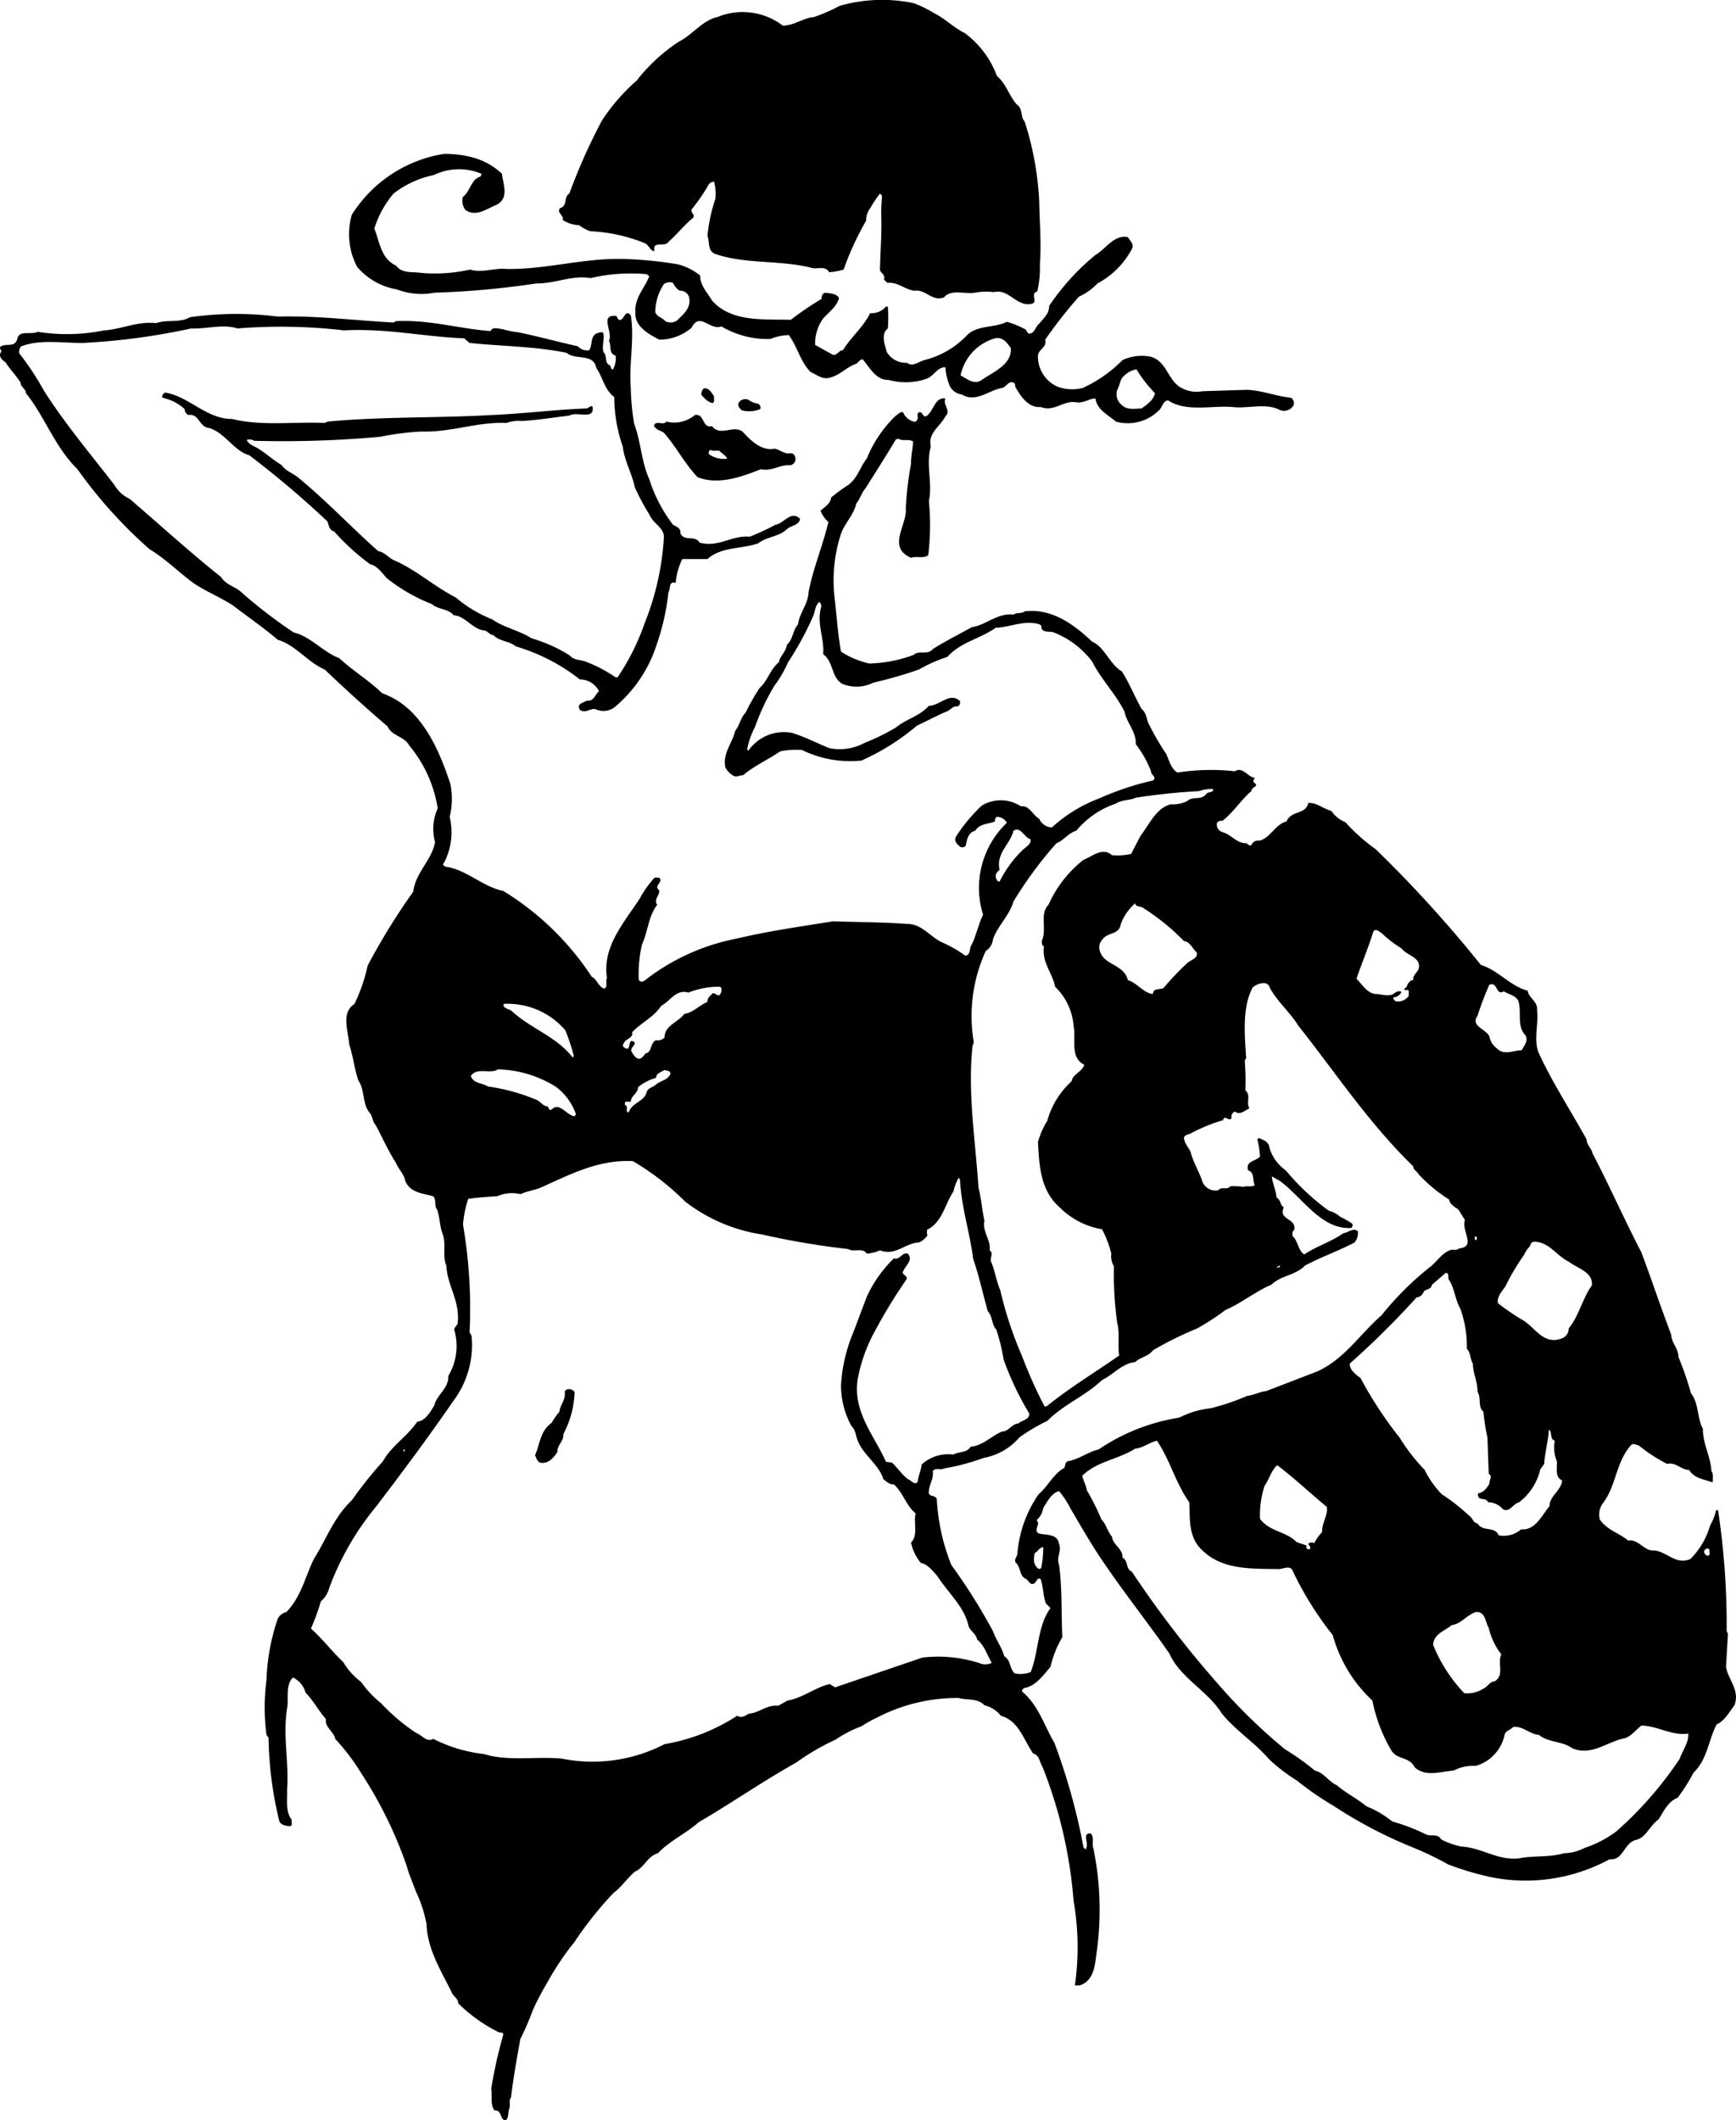 <svg xmlns="http://www.w3.org/2000/svg" width="112.732" height="137.687" viewBox="0 0 112.732 137.687"><title>genmai_donuts</title><path d="M36.541,14.288a2.19,2.19,0,0,0,1.074.339,2.231,2.231,0,0,0,.727.389,10.687,10.687,0,0,1,3.523.773c.28.109.363.537.643.514-.178-.717.681-.208.901-.602.572-.489,1.001-1.074,1.585-1.543.192-.223-.166-.328-.083-.555a12.669,12.669,0,0,0,1.073-1.55.421.421,0,0,1,.387-.255,3.069,3.069,0,0,1,.083,1.114,10.71,10.71,0,0,0-.512,2.408c.155.381-.005.943.471,1.158,1.914.684,4.228.404,6.224.899.374.156.953-.174,1.203.304a4.765,4.765,0,0,0,.943-.174,18.962,18.962,0,0,1,1.461-3.176,1.34,1.34,0,0,1,.296-.858,6.884,6.884,0,0,1,.603-.901l.13.126c-.016.399-.059.846-.047,1.204.041,1.3-.059,2.433-.083,3.648.071.185.376.311.256.604.089.065.148.184.255.214.67-.055,1.111.434,1.717.512.751-.114,1.157.733,1.931.431.478-.556,1.319-.198,1.981-.3a3.993,3.993,0,0,1,1.238-.041c1.007-.238,1.437.917,2.408.769.566-.072-.09-.643.43-.818a6.593,6.593,0,0,0,.167-1.758c.112-1.424-.024-2.749-.043-4.118a20.135,20.135,0,0,0-.942-5.15c-.297-.323-.1-.842-.518-1.115-.513-.578-.679-1.341-1.287-1.847a6.065,6.065,0,0,0-2.098-2.792c-.697-.339-1.282-.946-1.979-1.286A7.41,7.41,0,0,0,59.332.206a9.997,9.997,0,0,0-4.806.173,10.793,10.793,0,0,1-1.674.728c-.728.071-1.271.548-2.016.56a4.299,4.299,0,0,0-4.249-.56c-.96.209-1.622,1.151-2.493,1.592a11.383,11.383,0,0,0-2.748,2.532A12.681,12.681,0,0,0,39.076,7.848a38.442,38.442,0,0,0-2.105,4.722c-.394.233-.083.797-.601.943C36.124,13.841,36.637,13.966,36.541,14.288Z"/><path d="M25.77,18.793a4.452,4.452,0,0,0,2.443.215,55.77,55.77,0,0,0,6.611-.601c1.228.016,2.32-.556,3.518-.347a11.577,11.577,0,0,1,3.649-.256l.173.131c-.299.786-.984,1.412-.9,2.361-.072.9.888,1.418,1.544,1.759a3.192,3.192,0,0,0,2.104-.776c.536-1.055,1.179.203,1.931-.083a5.878,5.878,0,0,0,3.177.816,3.682,3.682,0,0,1,1.199-.256c.566.758.745,1.717,1.419,2.402.416.173.804.549,1.329.341.584-.151,1.02-.663,1.592-.859.173-.053.256-.333.47-.298.441.523.876,1.365,1.675,1.329a4.12,4.12,0,0,0,2.486-.083c.464-.177.698-.774,1.205-.734a3.546,3.546,0,0,0,.297,1.246,1.033,1.033,0,0,0,.776.519c.9.56,1.741-.286,2.616-.429.263-.071.394-.46.728-.347.137.066.089.197.131.3.334.584.841,1.363,1.632,1.286.912.352,1.456-.47,2.362-.297.452.052.816-.257,1.198-.257.089.721.822,1.067,1.329,1.503a2.866,2.866,0,0,0,2.838-.775c.185-.197.251-.602.555-.602,1.163.768,2.791.327,4.16.428.99.126,2.147-.274,3.053.174a.711.711,0,0,0,.941-.298.439.439,0,0,0-.173-.472c-.983-.106-1.858-.476-2.871-.519l-2.881.09a2.018,2.018,0,0,1-1.287-.173c-.978-.454-.972-1.729-2.057-2.063a2.971,2.971,0,0,0-1.849.216,8.644,8.644,0,0,1-2.576,1.805,2.716,2.716,0,0,1-1.67-.09,2.141,2.141,0,0,1-1.244-2.013c.047-.43.602-.524.47-1.031a30.873,30.873,0,0,1,2.189-2.79,3.79,3.79,0,0,0,1.204-.858,5.375,5.375,0,0,0,2.23-2.229c.172-.318-.109-.543-.257-.775-.889-.192-1.436.775-2.105,1.155a15.27,15.27,0,0,0-3.005,3.309c.006.514-.339.764-.644,1.156-.274.198-.285.651-.684.645a.589.589,0,0,1-.174-.256,5.914,5.914,0,0,0-1.245-.514c-.805.414-1.877.187-2.576.859a5.704,5.704,0,0,1-2.789,1.629c-.351.101-.757.459-1.115.173a1.433,1.433,0,0,1-1.329-.726c-.102-.447-.395-1.14.082-1.504a9.157,9.157,0,0,0,0-1.419H57.531a1.248,1.248,0,0,1-1.03.429c-.406.876-1.266,1.57-1.76,2.403-.258-.007-.37.346-.643.304l-1.163-.644a2.776,2.776,0,0,1,.518-1.717c.335-.376.911-.8,1.031-1.336-.182-.304-.576-.29-.905-.339a.334.334,0,0,0-.215.389,21.606,21.606,0,0,0-2.015,1.37c-1.8-.058-3.82.173-5.109-1.245-.298-.525-.786-.979-.768-1.627a3.762,3.762,0,0,0-1.461-.735,26.163,26.163,0,0,0-3.308-.339c-2.737-.11-5.157.684-7.809.643-.829-.078-1.575.281-2.362.041a10.585,10.585,0,0,1-3.177.216c-.566-.096-1.246.064-1.627-.472-.99-.435-1.074-1.554-1.42-2.407a6.516,6.516,0,0,1,1.246-2.272,6.332,6.332,0,0,1,2.617-1.204,3.749,3.749,0,0,1,3.088-.085c.029.074-.048.107-.042.174-.645.185-.645.936-1.156,1.329a.962.962,0,0,0,.173.858c.697.467,1.395-.101,2.014-.345.835-.441.424-1.324.345-2.016A4.435,4.435,0,0,0,30.788,10.251a6.718,6.718,0,0,0-1.972-.256,8.688,8.688,0,0,0-5.968,3.947A4.531,4.531,0,0,0,23.194,17.332,4.322,4.322,0,0,0,25.77,18.793ZM72.553,25.315c.174-.285.155-.654.431-.899a1.491,1.491,0,0,1,.816-.43,8.495,8.495,0,0,0,1.199,1.544c-.084.454-.508.728-.859.992-.448.017-.955.118-1.288-.216A.895.895,0,0,1,72.553,25.315Zm-7.94-3.344c.519-.118.805.322,1.032.644.06,1.084-1.187,1.556-1.89,2.056-.483.352-.972-.072-1.377-.297A3.176,3.176,0,0,1,64.613,21.971ZM43.112,18.449a.653.653,0,0,1,.596-.083,1.114,1.114,0,0,0,.428.512.593.593,0,0,1,.603.388c.173.727-.335,1.102-.768,1.544a.744.744,0,0,1-.776.042c-.19-.244-.56-.275-.644-.597A3.342,3.342,0,0,1,43.112,18.449Z"/><path d="M112.084,108.239l.125-2.147-.083-.164a49.98,49.98,0,0,0-.56-7.861h-.126a3.684,3.684,0,0,1-.387.991,5.08,5.08,0,0,1-1.287,2.187c-.972.394-1.52-.5-2.36-.56-.669.042-.984-.751-1.676-.643-.596-.502-1.365-.668-1.842-1.372a1.243,1.243,0,0,1,.215-1.072c.871-1.156.84-2.717,1.841-3.78.156-.112.316.031.472.044a9.963,9.963,0,0,0,1.847,1.201c.579-.131.889.389,1.419.389.383.591,1.003.608,1.545.815-.031-.244.071-.541-.09-.731-.053-.973-.559-1.746-.554-2.749-.387-.717-.256-1.652-.774-2.312a21.184,21.184,0,0,0-.817-2.361c.006-.556-.459-.914-.472-1.461-.673-1.758-1.269-3.56-1.931-5.324-1.103-2.124-2.068-4.316-3.177-6.438-.06-.327-.382-.549-.382-.901-1.012-1.831-2.169-3.606-3.052-5.495-.441-.866-.047-1.974-.167-2.915.071-.531-.566-.8-.603-1.246-1.126-.285-1.937-1.342-3.045-1.674A81.521,81.521,0,0,0,89.336,55.148a12.272,12.272,0,0,1-1.974-1.759,1.984,1.984,0,0,1-.906-.729c-.52-.131-.966-.56-1.502-.517-.162.785-1.085.447-1.413,1.202-.751.191-1.008,1.051-1.758,1.246a.451.451,0,0,0-.52.299.279.279,0,0,1-.296-.131c-.645.035-1.021-.577-1.594-.726a.504.504,0,0,1-.339-.602.332.332,0,0,1,.339-.124c.716-.539,1.228-1.384,1.89-1.933,0-.139.15-.25.257-.306.143-.124-.066-.209-.125-.298-.042-.111.071-.165.083-.255-.46-.066-.775-.751-1.287-.43a14.13,14.13,0,0,0-3.731.084c-.419-.251-.531-.782-.728-1.205A17.614,17.614,0,0,1,74.569,46.95c-.125-.305-.13-.668-.429-.901-.454-.803-.805-1.692-1.288-2.45-.799-.465-1.116-1.585-1.932-1.931-1.192-1.127-2.616-2.175-4.376-1.971-.202.182-.524.052-.732.213-1.061-.115-1.748.672-2.701.817-.846.47-1.705.901-2.534,1.417-.327.43-.9.048-1.245.383a8.921,8.921,0,0,1-2.874.56,5.51,5.51,0,0,1-1.848-.775c-.209-1.188-.287-2.428-.429-3.649a9.773,9.773,0,0,1,.387-3.864c.21-.756.87-1.321,1.032-2.099.262-.302.335-.689.603-.989.661-1.055,1.341-2.11,1.973-3.177l.171-.041c.317.185.628-.018.943.174-.011.494-.142.947-.131,1.459a21.684,21.684,0,0,0-.34,2.874c.114,1.074-1.252,2.534.34,3.22.346-.126.829.077,1.12-.173a16.426,16.426,0,0,0,.042-3.518c.25-1.192-.214-2.361.125-3.523-.203-.913.601-1.288.949-1.975.387-.385-.198-.744,0-1.156-.71-.095-.741.811-1.246,1.156-.256.072-.216-.327-.472-.256-.155.089-.059.286-.088.429-.036.083-.119.234-.257.173a1.018,1.018,0,0,1-.685-.602c-.214-.067-.316.143-.471.214a8.011,8.011,0,0,0-1.889,2.791c-.448.555-.574,1.239-1.207,1.717a10.721,10.721,0,0,0-1.113.815c-.018.377-.428.622-.685.859a1.99,1.99,0,0,0,.512.727c-.363,1.542-.984,2.982-1.287,4.547-.025.788-.591,1.347-.687,2.105-.357.4-.309.959-.727,1.33-.042.429-.436.71-.518,1.121-.571.487-.716,1.198-1.241,1.668a13.193,13.193,0,0,0-.906,1.592c-.322.322-.393.822-.685,1.198-.192.798-.824,1.467-.645,2.361a1.258,1.258,0,0,0,.472.516c.208.192.458,0,.69,0,.751-.631,1.611-.999,2.404-1.544a5.246,5.246,0,0,1,1.413-.089,7.136,7.136,0,0,0,3.863.687,14.964,14.964,0,0,0,3.607-2.271c.638-.287,1.246-.633,1.889-.9.264-.065.418-.394.728-.347.155-.034.202-.189.173-.345-.663-.619-1.306.311-2.016.305-.626.698-1.472.852-2.145,1.413a13.848,13.848,0,0,1-2.022.991,3.4,3.4,0,0,1-2.313.344c-.805-.327-1.573-.734-2.408-.989a2.809,2.809,0,0,0-2.833,1.157l-.083-.085a5.249,5.249,0,0,1,.513-1.46,14.697,14.697,0,0,1,1.248-2.658,7.669,7.669,0,0,0,.899-1.544,19.815,19.815,0,0,0,1.633-3.005c.126-.302.119-.661.389-.909a.354.354,0,0,1,.125.347c-.31,1.055.22,2.027.13,3.048.704.523.507,1.495,1.247,1.928a2.438,2.438,0,0,0,2.014-.081A27.445,27.445,0,0,0,59.677,43.475a9.665,9.665,0,0,1,1.843-.818c.901-.994,2.129-1.166,3.135-1.89.937-.034,1.753-.483,2.749-.256.094.025.279.102.214.256.126.358.543.198.818.304a5.793,5.793,0,0,1,2.485,1.884c.566,1.146,1.569,2.147,2.104,3.268.15.739.763,1.287.728,2.1a6.882,6.882,0,0,1,.99,1.763c-.024.221.404.375.131.597a18.336,18.336,0,0,0-3.482,1.161,9.493,9.493,0,0,0-3.087,1.89.948.948,0,0,1-.818-.56c-.446-.251-.619-.883-1.198-.817a2.377,2.377,0,0,0-2.534-.042,10.418,10.418,0,0,0-1.675,2.015c-.154.293.077.489.257.647a.269.269,0,0,0,.387-.086c.059-.37.16-.839.602-.941.31-.489.852-.423,1.287-.604a.281.281,0,0,1,.125-.303.731.731,0,0,1,.644.388,5.836,5.836,0,0,0-1.544,5.967c-.298.62-.437,1.306-.728,1.929-.191.228-.047.699-.429.73a8.319,8.319,0,0,0-1.591-.901c-.728-.387-1.288-1.18-2.187-1.157-1.682-.125-3.148-.111-4.804-.172-2.088.339-4.198.631-6.225,1.116A14.008,14.008,0,0,0,42.122,63.475c-.18.131-.489.464-.645.124a8.649,8.649,0,0,1,.214-2.273c.394-.833.4-1.823.99-2.573-.262-.334.173-.59.125-.949-.405-.273.304-.524,0-.81-.113.012-.257-.042-.341.043a6.865,6.865,0,0,0-.905,1.287c-1.032,1.597-2.462,3.141-2.147,5.193-.119.202.083.534-.167.685-.405-.124-.465-.618-.816-.768a18.281,18.281,0,0,0-5.753-5.58c-1.234-.251-2.183-1.192-3.393-1.503-.173-.077-.434-.011-.513-.214a4.244,4.244,0,0,0,.429-3.094,4.798,4.798,0,0,0,.042-2.146c-.746-2.259-1.902-4.994-4.424-5.878-.858-.835-1.882-1.442-2.788-2.278-1.051-.398-1.885-1.423-2.957-1.669a32.341,32.341,0,0,1-3.31-2.532c-.434-.454-1.066-.519-1.412-1.074-2.015-1.597-3.923-3.35-5.925-5.067a2.228,2.228,0,0,1-.99-.9c-1.549-2.003-3.244-4.019-4.591-6.14a17.655,17.655,0,0,0-1.585-2.402.478.478,0,0,1,.125-.472c1.221-.458,2.634-.208,3.994-.215a43.019,43.019,0,0,0,7.039-.941c.967.052,2.04-.31,3.005,0a35.324,35.324,0,0,1,6.91.125c2.736-.148,5.18.412,7.81.518l.345.297c2.099.222,4.293.222,6.308.645.571.493,1.752,0,1.93.99.43.606.501,1.371,1.163,1.883a9.893,9.893,0,0,0,.554,3.219c.107.934.591,1.71.774,2.622a15.109,15.109,0,0,0,.986,1.842c.208.525.965.823.906,1.461a17.739,17.739,0,0,1-1.247,5.539,15.083,15.083,0,0,1-1.758,3.514H39.975a9.121,9.121,0,0,0-1.973-1.03c-.334-.119-.734-.077-.991-.381a9.789,9.789,0,0,0-2.485-1.12c-.818-.518-1.777-.687-2.576-1.24a8.373,8.373,0,0,1-2.36-1.42c-1.408-.709-2.63-1.847-4.078-2.443-.322-.191-.578-.502-.949-.559-1.734-1.533-3.379-3.292-5.233-4.806-.34-.269-.805-.418-1.031-.777-.549-.327-1.044-.784-1.586-1.113-.25-.133-.572-.257-.691-.519a.504.504,0,0,1,.477.048,69.788,69.788,0,0,0,8.197-.261A17.901,17.901,0,0,1,27.355,28.023c1.956.064,3.583-.632,5.539-.561a2.425,2.425,0,0,1,.989-.124c1.055-.055,2.056-.234,3.088-.347.453-.31,1.692.335,1.502-.601-.094-.042-.238.065-.346.133-2.085.075-4.143.343-6.176.427-3.594.208-7.1.089-10.689.43l-.172.083c-2.004-.083-4.162.214-6.011-.256-1.699.006-2.783-1.467-4.376-1.717-.064.072-.261.209-.13.346a3.04,3.04,0,0,1,1.418.729.42.42,0,0,0,.258.386c.631-.107.672.662,1.196.817,1.086.191,1.706,1.514,2.749,1.8a62.707,62.707,0,0,1,5.068,4.292c.095.239.113.58.429.643a14.864,14.864,0,0,0,2.361,2.148c.447.076.786.606,1.073.9a11.193,11.193,0,0,0,2.915,1.675c.422.37,1.068.292,1.419.727.781.054,1.234.936,2.015.99.208.054.334.293.56.298.412.424,1.025.37,1.46.734a12.374,12.374,0,0,1,4.161,2.146,1.392,1.392,0,0,1,1.246.769c-.244.166-.351.697-.775.601-.221.144-.715.193-.471.602.387.298.763-.209,1.115,0a1.208,1.208,0,0,0,1.288-.297,8.71,8.71,0,0,0,2.575-3.91,15.088,15.088,0,0,0,.774-3.435c.155-.202,0-.751.471-.596a4.217,4.217,0,0,1,.431-1.549h1.631c.901-.818,2.217-.639,3.303-1.026.572-.452,1.354-.406,1.89-.947.275-.215.775-.234.817-.644-.578-.579-1.067.323-1.592.387a15.959,15.959,0,0,1-1.669.776c-1.187-.108-2.04.732-3.267.381-.287-.506-.972-.043-1.242-.596.055-.335-.256-.43-.475-.561a9.629,9.629,0,0,1-1.544-2.961c-.513-1.127-.544-2.453-.984-3.609a16.071,16.071,0,0,1-.215-2.312c-.131-1.521.255-3.207,0-4.721-.364-.418-.422.287-.692.298-.166.024-.166-.171-.255-.256-1.122-.106-.185,1.033-.472,1.629.186.303-.048.803.429.947a1.367,1.367,0,0,1-.173.899c-.189-.018-.076-.239-.256-.297-.303-.197-.101-.597-.346-.816-.143-.377.102-.955-.041-1.289a.724.724,0,0,0-.514.126c-.31.268-.166.727-.386,1.031a.804.804,0,0,1-.729-.257c-1.287-.287-2.533-.631-3.821-.9a6.451,6.451,0,0,1-1.072-.213c-.233-.026-.662-.175-.776.123-2.068-.149-3.959-.751-6.133-.643l-.174.088c-2.51-.13-4.923-.452-7.511-.386a21.532,21.532,0,0,0-5.711.043c-.62.386-1.514.131-2.189.386-1.204-.143-2.229.398-3.393.471a12.085,12.085,0,0,1-4.291.091c-.418.213-1.257-.139-1.329.468-.202.608-.74.222-1.115.513-.077.149.155.234.042.348-.166.272.09.505.299.641.285.461.678.842.988,1.33-.018.287.358.401.346.686,1.263,1.587,1.866,3.483,3.345,4.937a30.112,30.112,0,0,0,4.678,5.192c1.045.625,1.956,1.562,2.964,2.277.793.506,1.65.858,2.444,1.37.972.746,1.973,1.427,2.921,2.238,1.144.327,1.955,1.465,3.047,1.931,1.364,1.297,2.724,2.533,4.078,3.689.296.65,1.065.62,1.417,1.247a8.443,8.443,0,0,1,1.843,4.076,3.223,3.223,0,0,0-.173,2.188c-.208,1.182-1.28,2.001-1.412,3.218a43.013,43.013,0,0,0-2.964,4.806,11.196,11.196,0,0,1-.857,2.492c-.913.596-.376,1.788-.346,2.617.262.763.339,1.597.602,2.361.446.638.226,1.55.775,2.145.161.227.137.526.339.729.447.833.822,1.687,1.336,2.491.16.406.53.721.595,1.155.339.784,1.151.794,1.806.992.244.221.048.618.258.859.179.487.165,1.055.345,1.543.275.68-.025,1.43.256,2.104.066,1.329.924,2.336.728,3.78-.06.13-.214.226-.214.381a3.771,3.771,0,0,1-.389,3.003c.054.783-.734,1.206-.9,1.891-.233.418-.619,1.048-1.115,1.075-.626.947-1.675,1.567-2.229,2.574a26.66,26.66,0,0,0-2.021,2.534c-1.174,1.109-1.646,2.51-2.445,3.779-.584,1.161-.823,2.474-1.806,3.477a.856.856,0,0,0-.554.428,13.465,13.465,0,0,0-.733,3.99,13.469,13.469,0,0,0,0,3.563l.133.172a24.038,24.038,0,0,0,.685,5.365c.077.322.416.352.685.387.239-.029.09-.285.132-.43-.424-.512-.263-1.314-.299-1.928.137-1.812-.287-3.481,0-5.284.125-.667-.132-1.502.382-2.013a1.521,1.521,0,0,1,.816.982c.512.514.841,1.17,1.329,1.716-.112.51.519.813.602,1.291a13.989,13.989,0,0,1,1.718,2.277,27.253,27.253,0,0,1,2.921,5.967c.155.577.4,1.114.601,1.669a8.511,8.511,0,0,1,.685,2.104c.066,1.667.936,3.011,1.628,4.422.089.27.447.422.429.727a10.105,10.105,0,0,0,2.576,1.85c.106.082.369-.019.345.214a31.064,31.064,0,0,0-.774,3.475c.071.472-.079,1.037.214,1.418.501-.048.328.644.732.644.198-.19.144-.489.215-.733.107-.227-.04-.568.125-.771.15-1.279.382-2.527.603-3.78a17.116,17.116,0,0,0,.817-1.887,17.68,17.68,0,0,1,.9-1.717,18.067,18.067,0,0,1,1.805-2.703,23.985,23.985,0,0,1,2.529-3.175c.524-.393.846-.905,1.376-1.377.626-.269.836-1.02,1.504-1.199.78-.828,1.835-1.281,2.657-2.022,2.128-1.239,4.167-2.663,6.313-3.861a15.548,15.548,0,0,1,2.576-1.501,7.536,7.536,0,0,1,1.669-.86,7.703,7.703,0,0,1,.99-.554,11.273,11.273,0,0,1,5.323-1.288c.5.154,1.245-.006,1.675.472a1.953,1.953,0,0,1,1.072.685c1.169.32,1.49,1.598,2.098,2.448.423.115.406.572.602.86a29.794,29.794,0,0,1,2.021,8.71,17.546,17.546,0,0,1,.085,5.494h.298c.959-.302,1.007-1.35,1.12-2.186a19.797,19.797,0,0,0-.214-6.699c-.126-.299.077-.741-.172-.985-.633-.06-.043.717-.347,1.032l-.126-.131a40.51,40.51,0,0,0-1.889-6.784c-.662-1.116-1.007-2.392-2.063-3.304-.112-.087.019-.184.089-.256.752-.119,1.229-.805,1.718-1.375a6.809,6.809,0,0,1,.77-1.933c-.078-1.567.006-3.101-.216-4.723-.19-.469.197-.857,0-1.33-.1-.689-.847-.547-1.328-.683-.364-.256.172-.572-.132-.859a1.228,1.228,0,0,0,.43-.776c.255-.402.524-.966,1.03-1.112a5.349,5.349,0,0,1,.734,1.112c.745,1.26,1.454,2.522,2.312,3.739,1.337,1.954,2.773,3.761,4.127,5.704.702,1.581,2.448,2.383,3.385,3.866.9,1.131,2.146,1.893,3.094,3.003a11.411,11.411,0,0,0,1.8,1.376,19.308,19.308,0,0,0,2.359,1.627,29.239,29.239,0,0,0,5.152,2.707,20.944,20.944,0,0,1,2.319,1.116,19.752,19.752,0,0,0,2.748.816,11.424,11.424,0,0,0,7.726-1.158c.882.095.919-1.025,1.669-1.243.704-.14.912-.925,1.503-1.334.322-.512.62-1.176,1.246-1.416a12.397,12.397,0,0,0,1.033-1.634c.911-.872.957-2.104,1.5-3.129.536-.244.818-.811,1.157-1.246C112.997,109.733,112.22,109.094,112.084,108.239ZM99.422,80.727l.125-.085c.984-.072,1.527.901,2.32,1.288.536.424,1.615.674,1.502,1.545-.627.875-.811,1.942-1.502,2.788a.668.668,0,0,1-.431.643c-1.246.489-1.758-.773-2.657-1.243a15.748,15.748,0,0,1-1.504-1.033c-.089-.368.227-.753.472-1.073a14.291,14.291,0,0,1,1.246-2.099C99.065,81.185,99.362,81.007,99.422,80.727ZM95.947,65.961a19.424,19.424,0,0,1,.77-2.016c.577-.207.386.733.946.43.316.214.776.256.942.644.222.775-.13,1.622.471,2.231.172.375-.107.655-.257.947-.566.018-1.167.363-1.633-.131a1.236,1.236,0,0,1-.47-.768C96.483,66.807,95.471,66.64,95.947,65.961Zm-.174,14.337c.048,0,.102-.013.126.043-.013.057.042.142-.042.173h-.084ZM95.947,90.384c.257.376,0,.967.381,1.288A13.915,13.915,0,0,0,96.59,93.347l.084,2.36c.272.126.029.431.042.644-.138.239-.384.585-.687.602-.107.105-.041.178,0,.297.175.161.478.012.604.304a1.262,1.262,0,0,1,.941.429c.435.305.686-.35,1.073-.429a3.745,3.745,0,0,0,1.378-2.147l.256-.345c.035-.775.262-1.461.298-2.229.244.159.036.614.386.726a2.328,2.328,0,0,0,.133,1.33c.037.447-.155,1.008.339,1.247-.041.655-.816,1.001-.816,1.675-.501.585-.913,1.585-1.842,1.502a1.719,1.719,0,0,1-1.461.386c-.238-.607-1.042-.202-1.371-.774-.286-.016-.31-.368-.561-.514a12.272,12.272,0,0,0-1.759-1.376,6.308,6.308,0,0,1-1.116-1.585,12.761,12.761,0,0,1-1.632-2.104,25.579,25.579,0,0,1-2.532-3.863c-.322-.222-.734-.56-.687-.941a56.691,56.691,0,0,0,4.334-4.293.516.516,0,0,0,.43-.304c.077-.256.525-.169.56-.513l.9-.775c.292.013.071.387.256.518.322.56.365,1.24.686,1.8a7.229,7.229,0,0,1,.429,2.616c.261.263.197.655.387.95C95.656,89.191,95.953,89.728,95.947,90.384Zm1.114,18.802c-.308-.005-.464.363-.733.471a1.98,1.98,0,0,1-1.239.298A9.972,9.972,0,0,1,93.067,106.825c.012-.71.745-.913,1.203-1.29.628-.086.985-.679,1.587-.855.615-.023.591.659.817,1.029a4.418,4.418,0,0,0,.816,1.718C97.216,108.063,97.724,108.744,97.061,109.186ZM89.163,60.554c.112-.327.393-.06.559.04a7.57,7.57,0,0,0,1.288.991c.333.476,1.303.565,1.114,1.329-.094.256-.399.418-.345.734-.173-.019-.304.166-.388.296-.011.126-.119.21-.215.299.06.084.173.03.262.048.078.101.024.255.042.381a.843.843,0,0,1-.857.346c-.072-.077-.175-.135-.133-.256a.604.604,0,0,0,.519-.346c-.184-.115-.374.006-.519.13-.376.193-.798,0-1.198,0-.544-.084-.823-.614-1.205-.989C88.429,62.551,88.847,61.573,89.163,60.554ZM65.812,53.949c.476-.322.704.465,1.12.554.011.37-.333.489-.56.733a7.393,7.393,0,0,0-1.461,2.016c-.156.022-.233-.204-.256-.347.017-.209.107-.275.256-.43C64.667,55.402,65.603,54.825,65.812,53.949Zm-1.801,7.809a1.027,1.027,0,0,0,.472-.774c.315-.872,1.078-1.551,1.329-2.445a26.047,26.047,0,0,1,2.79-3.78c.471-.178.798-.68,1.287-.81a5.727,5.727,0,0,1,2.575-1.766c.375-.256.889-.19,1.289-.381a40.686,40.686,0,0,1,4.118-.429,2.187,2.187,0,0,1,.907-.131c.03.244-.304.161-.43.297-.339.477-.859.125-1.247.477a2.109,2.109,0,0,1-1.072.215c-.955.238-1.384,1.294-1.974,2.058l-.602,1.162a4.046,4.046,0,0,1-1.246.083c-.615-.554-1.277.091-1.843.298a7.683,7.683,0,0,0-2.277,2.922c-.595.602-.089,1.573-.428,2.32.006.143-.029.302.132.379-.15,1.032.549,1.718.727,2.625a3.978,3.978,0,0,1,1.203,2.575c.162.859-.256,2.026.687,2.486-.119.465-.746.596-.818,1.075a5.421,5.421,0,0,0-1.585,2.574,5.281,5.281,0,0,0-.602,1.376c.082,1.575.171,3.154,1.411,4.243a5.117,5.117,0,0,0,2.75,1.421,6.82,6.82,0,0,1,.602,1.584,1.243,1.243,0,0,0,.172.818,22.733,22.733,0,0,0,.213,3.689c.174.65.019,1.43.127,2.104-1.574,1.097-3.196,2.08-4.722,3.307H67.832a28.718,28.718,0,0,1-1.46-3.265,24.496,24.496,0,0,1-1.42-4.293c-.261-.591-.333-1.251-.595-1.841-.096-.269.196-.539-.091-.734.083-.721-.488-1.18-.338-1.932-.161-.697-.204-1.448-.387-2.146-.197-3.033-.71-6.145-.388-9.18l.083-.261A10.146,10.146,0,0,1,64.011,61.758Zm13.049.818a17.072,17.072,0,0,0-1.502,1.584c-.232.132-.685-.022-.685.387-.602-.035-1.032-.732-1.633-.898-.256-1.087-1.664-.943-1.849-2.022a.778.778,0,0,1,.216-.643c.327-.448,1.065-.281,1.163-.942a3.324,3.324,0,0,1,.942-1.38c.052.245.315.175.47.264a14.82,14.82,0,0,1,2.707,2.187c.393.041.542.489.816.727C77.836,62.254,77.275,62.33,77.06,62.575ZM40.578,67.634c.154-.194.559-.261.47-.6.603-.639,1.377-.95,1.89-1.718.602-.323.972-1.097,1.758-.858a5.414,5.414,0,0,1,2.062-.381l.085.082a.543.543,0,0,1-.132.471c-.177.047-.243-.172-.429-.124-.161.166-.369.314-.339.555-.524.214-.93.697-1.502.775-.435.584-1.276.738-1.288,1.542a.641.641,0,0,1-.56.174c-.412.209-.221.78-.686.858-.108.161-.191.293-.387.341-.233.021-.406-.286-.512-.472-.126-.278.535-.565,0-.685-.226.114-.049.716-.471.43C40.362,67.915,40.506,67.742,40.578,67.634Zm0,4.121v-.168c.1-.082.256-.029.387-.047.006-.376.477-.561.47-.943a3.201,3.201,0,0,1,1.157-.601c.047-.321.328-.364.56-.514.137.06.387.031.387.256-.184.418-.679.441-.99.728-.19.161-.501.189-.56.477-.191.619-.966.661-1.157,1.288C40.553,72.232,40.858,71.833,40.578,71.755Zm-7.858-6.564a4.923,4.923,0,0,1,3.995,1.719,14.24,14.24,0,0,1,.554,1.675l-.083.082c-1.056-1.359-2.695-1.854-3.947-3.005C33.065,65.507,32.594,65.478,32.72,65.192Zm-.386,4.251a7.435,7.435,0,0,1,3.737,1.114,3.736,3.736,0,0,1,1.328,1.8l-.084.132c-.536-.055-.97-.966-1.501-.43-.191.083-.173-.143-.262-.215-.299-.006-.466-.334-.728-.428a12.549,12.549,0,0,0-3.134-.86c-.371-.233-.967-.197-1.117-.685C30.98,69.275,31.833,69.776,32.334,69.442ZM26.282,94.123c.03.077-.035.117-.083.164C26.199,94.223,26.18,94.109,26.282,94.123Zm37.384,13.898a8.737,8.737,0,0,0-3.772-.38q-2.835.966-5.67,1.934l-.34-.217c-.971.226-1.752.906-2.747,1.073l-.602.339c-.751-.085-1.234.473-1.933.518-.202.149-.488.302-.726.126a12.486,12.486,0,0,1-4.721,1.848,10.164,10.164,0,0,1-6.653.943c-1.609-.166-3.535.19-5.067-.3a9.62,9.62,0,0,1-3.303-.988c-.422.256-.744-.257-1.114-.389a12.526,12.526,0,0,1-2.277-1.931,6.497,6.497,0,0,1-1.288-1.371,4.435,4.435,0,0,1-1.157-1.288c-.749-.71-1.347-1.502-2.103-2.187a14.186,14.186,0,0,0,.643-1.762,1.743,1.743,0,0,0,.555-.903,18.227,18.227,0,0,1,3.052-5.277c1.771-2.324,3.379-4.489,5.019-6.867a6.021,6.021,0,0,0,1.157-4.208l-.125-.216a32.091,32.091,0,0,0-.428-6.994,7.15,7.15,0,0,1,.339-1.673c.62-.091,1.306-.134,1.891-.173a2.375,2.375,0,0,1,1.501-.132c.454-.207.965-.256,1.419-.47,1.841-.83,3.689-1.79,5.878-1.675a16.761,16.761,0,0,1,3.392,2.622,10.839,10.839,0,0,0,5.019,2.146,51.198,51.198,0,0,0,5.578.942c.353.234.937-.125,1.207.298a2.774,2.774,0,0,0,.857-.214c1.019.387,1.628-.482,2.533-.512a1.362,1.362,0,0,0,.555-.472c-.077-.089-.025-.232-.042-.346,1.007-.493,1.157-1.657,1.717-2.485a3.312,3.312,0,0,1,.347-.906l.083.131c.089,1.799.637,3.41.858,5.151.381,1.102.626,2.258.947,3.392.322.339.239.853.555,1.197a12.258,12.258,0,0,1,.47,1.933,19.266,19.266,0,0,0,1.675,3.524c-.011.403-.487.427-.726.64-.411.021-.621.514-1.032.514-.709.285-1.263.935-2.062.989-.226.418-.757.298-1.115.511a2.559,2.559,0,0,0-2.058.644c-.047.394-.213.729-.26,1.117-.191.285-.43-.108-.645-.169-.411-.327-.65-.715-1.026-1.072l-.387-.048c-.787-1.772-2.24-3.315-1.806-5.529a10.487,10.487,0,0,1,1.161-3.095,33.816,33.816,0,0,1,1.974-3.22c.114-.305-.423-.286-.172-.602.142-.328.626-.686.256-1.073-.381-.108-.5.436-.9.304a8.364,8.364,0,0,0-1.757,2.486c-.287.757-.574,1.52-.858,2.278a10.34,10.34,0,0,0-.818,3.476,5.495,5.495,0,0,0,.685,2.664c.263.241.263.597.387.9.358.966,1.366,1.549,1.676,2.534.207.162.399.363.685.339.62.573.781,1.372,1.418,1.891-.166.6.185,1.37-.304,1.888a2.955,2.955,0,0,0,.644,1.332c.412.065.746.482,1.074.857.692,1.087,1.77,1.997,2.021,3.26.137.309.506.521.554.858.478.365.639,1.002.949,1.504A.917.917,0,0,1,63.666,108.022Zm4.078-7.551a6.744,6.744,0,0,1-.126,1.328.132.132,0,0,1-.214.047c-.329-.272-.275-.606-.215-.987C67.416,100.751,67.475,100.494,67.744,100.471Zm1.59-5.581c-.183.097-.154.285-.214.429-.692.364-1.044,1.175-1.675,1.717a7.868,7.868,0,0,0-1.372,3.781c.018.238-.214.374-.131.644.37.297.226.883.685,1.071.174.102.25.425.519.298.185-.077.161-.399.428-.298.175.501.162,1.085.34,1.588l.304.303c-.87,1.202-.751,2.819-1.288,4.159a1.81,1.81,0,0,1-1.031.085c-.364-.317-.234-.835-.686-1.115-.155-.58-.537-1.067-.733-1.625a37.227,37.227,0,0,0-2.701-4.296,13.444,13.444,0,0,1-.947-4.291c-.115-.263-.389-.126-.514-.345-.042-.537.333-.909.256-1.461.161-.251.513-.047.727-.173a14.712,14.712,0,0,0,2.576-.687,3.984,3.984,0,0,0,2.319-1.329A11.71,11.71,0,0,1,68.006,92.274c1.097-1.104,2.444-1.597,3.559-2.658.732-.347,1.304-1.085,2.146-1.163.357-.333.869-.369,1.162-.769a23.104,23.104,0,0,1,2.873-1.42,15.538,15.538,0,0,0,1.841-1.203c1.032-.435,1.933-1.198,2.965-1.628.643-.626,1.555-.596,2.188-1.246,1.054-.563,2.168-.948,3.219-1.502a.926.926,0,0,0,.214-.729c-.275-.255-.626.085-.943.127-.799.571-1.722.828-2.533,1.376-.417-.262-.387-.852-.769-1.203.006-.144-.036-.306.124-.389.138-.787-1.055-.626-.685-1.462-.263-.165-.173-.482-.472-.643-.036-.484-.261-.887-.303-1.371l.518.296c1.477,1.081,2.676,3.169,4.631,3.055.108-.055.083-.162.09-.264a5.432,5.432,0,0,0-.816-.469,1.696,1.696,0,0,0-.727-.389,15.23,15.23,0,0,1-2.791-2.617,2.748,2.748,0,0,1-1.072-1.502c-.029-.36-.418-.495-.692-.601l-.083.089a6.08,6.08,0,0,1,.172,1.114c-.286.328-.953.268-.774.901.442.119.268.639.429.948-.185.166-.512.018-.728.126a3.674,3.674,0,0,0-.858-.042c-.232.28-.543-.024-.776.256a.906.906,0,0,1-1.031-.554c-.215-.668-.601-1.253-.769-1.933-.143-.315-.424-.577-.429-.946.119-.228.358-.168.513-.3a11.433,11.433,0,0,1,2.021-.817c.119-.406.369.131.555-.129a.361.361,0,0,1,.214-.429c.346.253.656-.079.947-.215-.238-.376.125-.841-.263-1.157a17.058,17.058,0,0,0-.041-1.932l.09-.173c-.096-1.521-.268-3.292.428-4.592.274-.227.972-.501,1.115.042.477.876,1.317,1.592,1.842,2.445,2.416,3.045,4.56,6.313,7.47,9.144-.017.232.273.322.345.514a10.275,10.275,0,0,0,1.974,1.633c.065.315.352.476.602.644l.43.685c-.257.674.769,1.758-.388,1.847-.143.174-.429.02-.603.126-.518.191-.924.847-1.328,1.121a20.012,20.012,0,0,0-3.089,3.088c-1.473,1.3-2.414,2.843-4.166,3.648q-1.672.645-3.344,1.288c-.429.037-.776.262-1.205.299a14.672,14.672,0,0,1-2.403.814,5.781,5.781,0,0,0-2.02.604,12.908,12.908,0,0,0-5.235,2.064C70.64,94.288,70.063,94.773,69.334,94.89ZM83.112,82.187c.048.119-.078.09-.132.131h-.041C82.808,82.36,83.034,82.187,83.112,82.187Zm1.931,18.414a.169.169,0,0,1-.215-.131c-.019-.035.018-.06.042-.085-.214-.118-.465-.152-.685-.256-.698-.709-1.723-.643-2.362-1.501a6.05,6.05,0,0,1,.299-2.146c.304-.43.417-.978.817-1.335,1.102.83,2.17,1.842,3.219,2.707.09.564-.329,1.034-.299,1.633a2.943,2.943,0,0,0-.518.726.322.322,0,0,0-.387.04C84.996,100.369,85.168,100.477,85.043,100.602Zm24.036,13.605a24.003,24.003,0,0,1-4.119,4.721,7.197,7.197,0,0,1-2.062,1.074,3.041,3.041,0,0,1-1.33.344c-.967.285-2.014.139-2.963.339-1.389.131-2.383-.703-3.69-.769a4.912,4.912,0,0,1-1.329-.47c-.202-.381-.637-.19-.948-.305a12.911,12.911,0,0,0-2.229-.859,6.529,6.529,0,0,0-1.676-.984c-.591-.493-1.346-.864-1.932-1.376-.523-.22-.834-.822-1.417-.942a15.447,15.447,0,0,0-1.932-1.377,36.263,36.263,0,0,1-4.245-4.122,68.027,68.027,0,0,1-5.71-7.421c-.437-.21-.193-.689-.604-.906.048-.564-.638-.84-.685-1.367-.298-.35-.358-.784-.686-1.118a15.612,15.612,0,0,0-.942-1.888c-.06-.334-.221-.622-.304-.943.99-.971,2.343-1.055,3.435-1.764.524-.042.917-.406,1.417-.513.865,1.264,1.205,2.743,2.1,3.994.052,1.186-.054,2.296.857,3.13,1.277,1.238,3.077,1.187,4.853,1.205.346.06.858-.341,1.031.172a21.523,21.523,0,0,0,2.576,4.119,9.098,9.098,0,0,0,2.576,4.252,10.253,10.253,0,0,0,1.245,3.261c.369.584,1.174.385,1.502,1.072.727.649,1.651.273,2.528.214a2.718,2.718,0,0,1,1.419-.304,2.654,2.654,0,0,0,1.889-2.015c.066-.292.388-.305.555-.514.614-.09,1.067.472,1.675.514.626.513,1.508.393,2.147.857,1.252.56,2.295-.429,3.434-.641.417-.131.739-.568,1.073-.819,1.031.006,1.95.674,3.046.519C109.669,113.157,109.265,113.663,109.079,114.206Zm1.843-13.176a.281.281,0,0,1-.256-.255c-.018-.181.309-.339.346-.091C110.981,100.797,111.082,100.97,110.922,101.031Z"/><path d="M45.686,25.233a.501.501,0,0,0-.131.429c.197.191.429.476.726.513.162-.137.055-.232.09-.431C46.229,25.536,46.026,25.137,45.686,25.233Z"/><path d="M49.376,26.563a.325.325,0,0,0-.131-.345,1.379,1.379,0,0,1-.645-.258.505.505,0,0,0-.643.214c-.054.209.071.347.215.472A1.897,1.897,0,0,0,49.376,26.563Z"/><path d="M45.126,26.949a2.088,2.088,0,0,1-1.848.43c-.238.286-.65-.125-.811.256.119.292.431.309.645.47.816.925,1.323,1.974,2.188,2.881,1.346.535,2.878-.025,4.118-.519.68.172,1.204-.305,1.891-.258a.403.403,0,0,0,.297-.601.258.258,0,0,0-.297-.172c-.347.059-.651-.216-.989-.301-.871.169-1.539-.498-2.105-1.113-.633-.437-1.449.346-1.975-.348C45.561,27.825,45.783,26.848,45.126,26.949Zm1.031,2.271c.16.085.37.03.553.048.149.177.4.28.52.513a1.597,1.597,0,0,1-1.205-.299C46.015,29.375,46.033,29.239,46.157,29.22Z"/><path d="M36.673,90.384c.077.514-.299.834-.346,1.288a5.316,5.316,0,0,0-.513.732c-.751.535-.745,1.389-1.074,2.099.102.161.12.398.34.477.494.103.852-.28,1.116-.693-.025-.447.428-.697.386-1.155a6.329,6.329,0,0,0,.733-2.707C37.232,90.187,36.762,90.099,36.673,90.384Z"/></svg>
